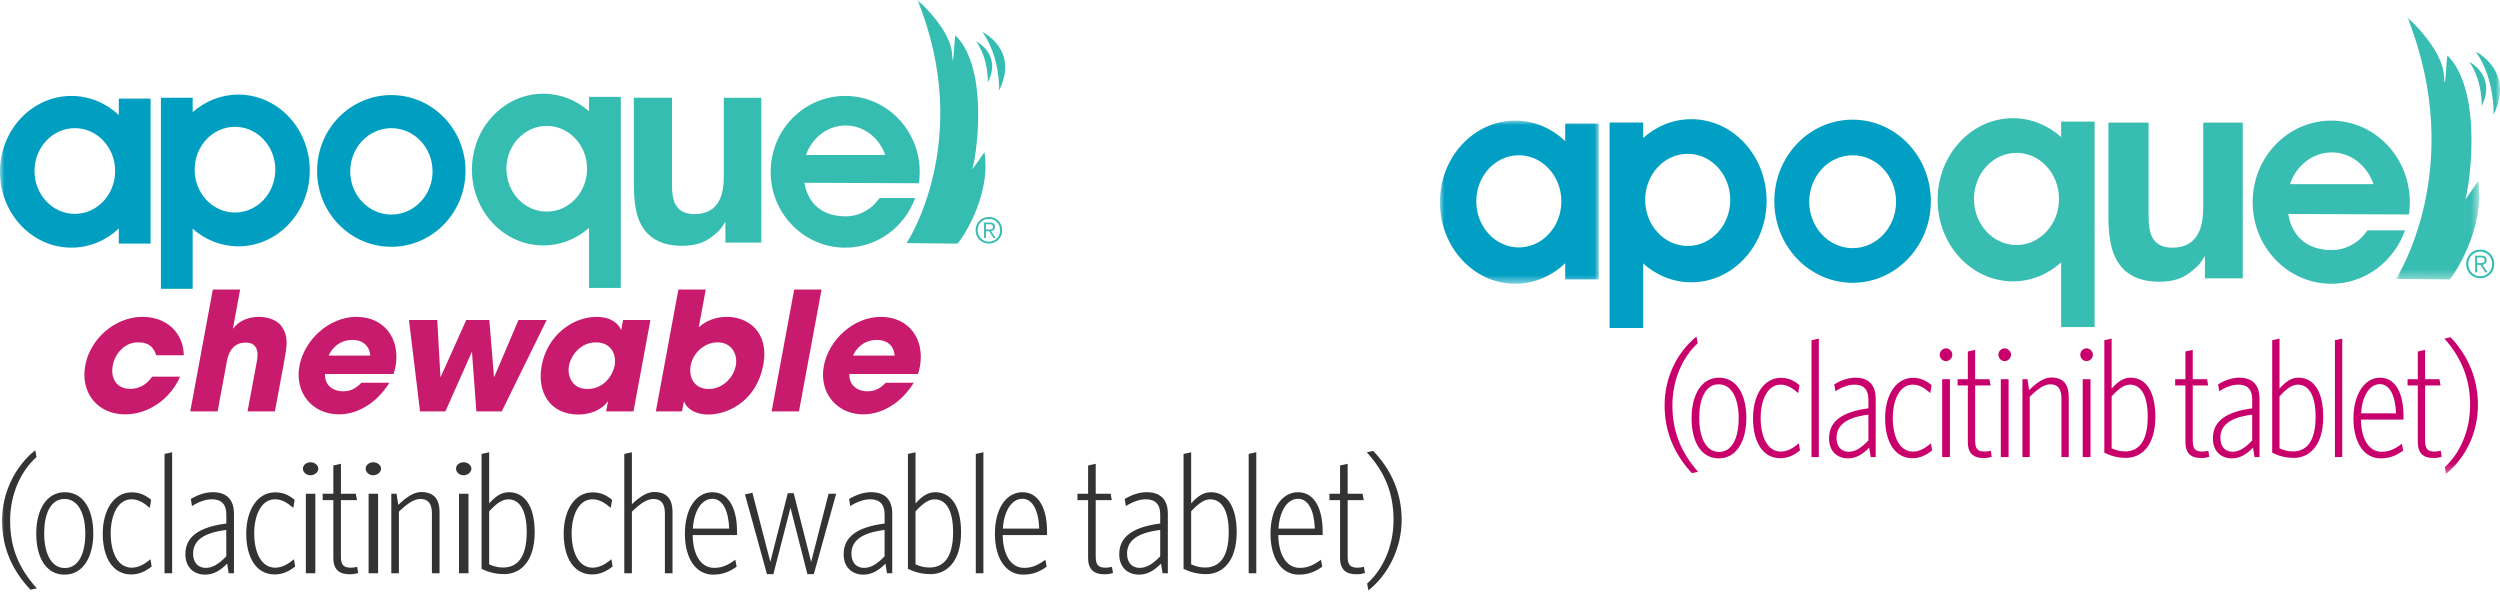 <?xml version="1.0" encoding="UTF-8"?>
<svg width="283px" height="68px" viewBox="0 0 283 68" version="1.1" xmlns="http://www.w3.org/2000/svg" xmlns:xlink="http://www.w3.org/1999/xlink">
    <title>logos</title>
    <defs>
        <rect id="path-1" x="0" y="0" width="283" height="68"></rect>
        <polygon id="path-3" points="0 0 9.425 0 9.425 29.655 0 29.655"></polygon>
        <polygon id="path-5" points="0 0 17.978 0 17.978 18.468 0 18.468"></polygon>
        <polygon id="path-7" points="0 51.654 120 51.654 120 0 0 0"></polygon>
    </defs>
    <g id="v1" stroke="none" stroke-width="1" fill="none" fill-rule="evenodd">
        <g id="https://www.zoetispetcare.com/products/apoquel/compare-treatments" transform="translate(-219, -216)">
            <g id="Header" transform="translate(0, 123)">
                <g id="content" transform="translate(60, 93)">
                    <g id="logos" transform="translate(159, 0)">
                        <mask id="mask-2" fill="white">
                            <use xlink:href="#path-1"></use>
                        </mask>
                        <g id="Rectangle"></g>
                        <g id="00_Product-Logos/05-Apoquel" mask="url(#mask-2)">
                            <g transform="translate(163, 1.978)" id="Group-49">
                                <g transform="translate(0, -0)">
                                    <g id="Group-3" transform="translate(108.223, 0)">
                                        <mask id="mask-4" fill="white">
                                            <use xlink:href="#path-3"></use>
                                        </mask>
                                        <g id="Clip-2"></g>
                                        <path d="M0,29.592 C0,29.592 8.114,17.182 1.309,-0 C1.309,-0 5.241,3.499 5.43,6.556 C5.594,9.25 5.68,4.133 5.866,4.328 C10.047,8.654 8.176,19.856 7.864,20.492 C7.552,21.128 9.298,18.517 9.298,18.517 C10.173,24.056 6.241,29.655 6.051,29.655 C5.866,29.655 0,29.592 0,29.592" id="Fill-1" fill="#37BDB2" mask="url(#mask-4)"></path>
                                    </g>
                                    <path d="M119.271,11.011 C121.702,6.047 117.273,3.879 117.273,3.879 C119.458,6.999 119.271,11.011 119.271,11.011" id="Fill-4" fill="#37BDB2"></path>
                                    <path d="M117.927,10.034 C119.635,6.55 116.523,5.029 116.523,5.029 C118.058,7.219 117.927,10.034 117.927,10.034" id="Fill-6" fill="#37BDB2"></path>
                                    <path d="M75.672,11.9 L75.672,22.488 C75.672,24.499 75.912,26.021 76.397,27.051 C77.264,28.96 78.94,29.914 81.434,29.914 C82.3,29.914 83.053,29.795 83.695,29.554 C84.34,29.312 85.007,28.859 85.699,28.204 C85.925,27.993 86.121,27.753 86.285,27.478 C86.45,27.203 86.552,27.041 86.594,26.985 L86.594,29.527 L90.88,29.527 L90.88,11.9 L86.408,11.9 L86.408,21.442 C86.408,22.568 86.261,23.478 85.978,24.163 C85.423,25.428 84.399,26.062 82.904,26.062 C81.739,26.062 80.955,25.618 80.559,24.724 C80.331,24.22 80.22,23.471 80.22,22.473 L80.22,11.9 L75.672,11.9 Z" id="Fill-8" fill="#37BDB2"></path>
                                    <g id="Group-12" transform="translate(0, 11.676)">
                                        <mask id="mask-6" fill="white">
                                            <use xlink:href="#path-5"></use>
                                        </mask>
                                        <g id="Clip-11"></g>
                                        <path d="M8.931,14.354 C6.272,14.354 4.115,12.017 4.115,9.137 C4.115,6.257 6.272,3.922 8.931,3.922 C11.59,3.922 13.746,6.257 13.746,9.137 C13.746,12.017 11.59,14.354 8.931,14.354 L8.931,14.354 Z M14.183,0.327 L14.183,2.33 C12.679,0.882 10.698,0 8.528,0 C3.819,0 -6.85304408e-05,4.133 -6.85304408e-05,9.232 C-6.85304408e-05,14.333 3.819,18.468 8.528,18.468 C10.698,18.468 12.679,17.584 14.183,16.138 L14.183,17.976 L17.978,17.976 L17.978,0.327 L14.183,0.327 Z" id="Fill-10" fill="#009FC3" mask="url(#mask-6)"></path>
                                    </g>
                                    <path d="M28.051,25.867 C25.39,25.867 23.234,23.53 23.234,20.649 C23.234,17.77 25.39,15.434 28.051,15.434 C30.71,15.434 32.865,17.77 32.865,20.649 C32.865,23.53 30.71,25.867 28.051,25.867 M28.455,11.514 C26.38,11.514 24.479,12.317 23,13.651 L23,11.896 L19.206,11.896 L19.206,35.155 L23,35.155 L23,27.84 C24.479,29.175 26.38,29.978 28.455,29.978 C33.163,29.978 36.98,25.845 36.98,20.746 C36.98,15.646 33.163,11.514 28.455,11.514" id="Fill-13" fill="#009FC3"></path>
                                    <path d="M65.269,25.758 C62.607,25.758 60.453,23.42 60.453,20.541 C60.453,17.661 62.607,15.327 65.269,15.327 C67.927,15.327 70.081,17.661 70.081,20.541 C70.081,23.42 67.927,25.758 65.269,25.758 L65.269,25.758 Z M70.319,11.786 L70.319,13.543 C68.839,12.206 66.937,11.404 64.865,11.404 C60.155,11.404 56.338,15.539 56.338,20.636 C56.338,25.737 60.155,29.871 64.865,29.871 C66.937,29.871 68.839,29.066 70.319,27.732 L70.319,35.043 L74.11,35.043 L74.11,11.786 L70.319,11.786 Z" id="Fill-15" fill="#37BDB2"></path>
                                    <path d="M46.721,26.111 C44.006,26.111 41.806,23.759 41.806,20.855 C41.806,17.952 44.006,15.598 46.721,15.598 C49.437,15.598 51.636,17.952 51.636,20.855 C51.636,23.759 49.437,26.111 46.721,26.111 M46.713,11.567 C41.82,11.567 37.852,15.701 37.852,20.799 C37.852,25.899 41.82,30.034 46.713,30.034 C51.605,30.034 55.571,25.899 55.571,20.799 C55.571,15.701 51.605,11.567 46.713,11.567" id="Fill-17" fill="#009FC3"></path>
                                    <path d="M96.221,18.867 C96.936,16.767 98.784,15.272 100.952,15.272 C103.118,15.272 104.964,16.767 105.682,18.867 L96.221,18.867 Z M109.793,20.908 C109.793,15.809 105.811,11.676 100.897,11.676 C95.986,11.676 92,15.809 92,20.908 C92,26.009 95.986,30.144 100.897,30.144 C104.73,30.144 107.997,27.626 109.25,24.096 L105.003,24.096 C104.083,25.45 102.61,26.329 100.952,26.329 C98.121,26.329 96.461,24.763 96.023,22.242 L109.693,22.3 C109.758,21.845 109.793,21.379 109.793,20.908 L109.793,20.908 Z" id="Fill-19" fill="#37BDB2"></path>
                                    <path d="M117.914,27.8 C117.982,27.797 118.042,27.785 118.091,27.765 C118.144,27.744 118.186,27.709 118.217,27.668 C118.251,27.622 118.266,27.558 118.266,27.478 C118.266,27.413 118.252,27.36 118.228,27.319 C118.203,27.278 118.17,27.245 118.129,27.217 C118.086,27.193 118.042,27.177 117.99,27.171 C117.939,27.162 117.886,27.158 117.826,27.158 L117.411,27.158 L117.411,27.808 L117.712,27.808 C117.778,27.808 117.848,27.805 117.914,27.8 L117.914,27.8 Z M117.185,28.84 L117.185,26.96 L117.894,26.96 C118.102,26.96 118.252,27.004 118.35,27.093 C118.44,27.184 118.491,27.309 118.491,27.478 C118.491,27.563 118.48,27.632 118.456,27.694 C118.433,27.754 118.396,27.808 118.355,27.85 C118.311,27.89 118.26,27.925 118.206,27.95 C118.15,27.974 118.091,27.993 118.027,28.005 L118.578,28.84 L118.311,28.84 L117.793,28.005 L117.411,28.005 L117.411,28.84 L117.185,28.84 Z M117.225,26.613 C117.062,26.686 116.917,26.79 116.799,26.911 C116.677,27.036 116.585,27.185 116.517,27.354 C116.452,27.524 116.418,27.703 116.418,27.901 C116.418,28.095 116.452,28.275 116.517,28.444 C116.585,28.613 116.677,28.76 116.799,28.885 C116.917,29.011 117.062,29.111 117.225,29.185 C117.389,29.255 117.567,29.292 117.763,29.292 C117.955,29.292 118.134,29.255 118.297,29.185 C118.461,29.111 118.602,29.011 118.724,28.885 C118.843,28.76 118.936,28.613 119.002,28.444 C119.073,28.275 119.108,28.095 119.108,27.901 C119.108,27.703 119.073,27.524 119.002,27.354 C118.936,27.185 118.843,27.036 118.724,26.911 C118.602,26.79 118.461,26.686 118.297,26.613 C118.134,26.541 117.955,26.505 117.763,26.505 C117.567,26.505 117.389,26.541 117.225,26.613 L117.225,26.613 Z M118.393,26.399 C118.587,26.48 118.756,26.596 118.899,26.743 C119.041,26.892 119.153,27.066 119.237,27.261 C119.316,27.458 119.356,27.673 119.356,27.901 C119.356,28.131 119.316,28.344 119.237,28.537 C119.153,28.735 119.041,28.905 118.899,29.053 C118.756,29.198 118.587,29.315 118.393,29.395 C118.201,29.478 117.988,29.517 117.763,29.517 C117.537,29.517 117.327,29.478 117.13,29.395 C116.938,29.315 116.769,29.198 116.627,29.053 C116.484,28.905 116.372,28.735 116.291,28.537 C116.209,28.344 116.169,28.131 116.169,27.901 C116.169,27.673 116.209,27.458 116.291,27.261 C116.372,27.066 116.484,26.892 116.627,26.743 C116.769,26.596 116.938,26.48 117.13,26.399 C117.327,26.316 117.537,26.276 117.763,26.276 C117.988,26.276 118.201,26.316 118.393,26.399 L118.393,26.399 Z" id="Fill-21" fill="#37BDB2"></path>
                                    <path d="M28.524,51.579 C26.592,49.517 25.433,46.984 25.433,43.907 C25.433,40.7 26.868,37.888 29.039,36.124 L29.186,36.874 C27.549,38.356 26.317,40.907 26.317,43.907 C26.317,46.778 27.236,49.179 29.223,51.429 L28.524,51.579 Z" id="Fill-23" fill="#C9006B"></path>
                                    <path d="M31.56,41.526 C29.995,41.526 29.352,43.27 29.352,45.334 C29.352,47.397 30.033,49.179 31.596,49.179 C33.16,49.179 33.822,47.434 33.822,45.371 C33.822,43.307 33.123,41.526 31.56,41.526 M31.56,49.909 C29.554,49.909 28.487,48.015 28.487,45.371 C28.487,42.725 29.591,40.776 31.596,40.776 C33.601,40.776 34.687,42.689 34.687,45.334 C34.687,47.978 33.565,49.909 31.56,49.909" id="Fill-25" fill="#C9006B"></path>
                                    <path d="M38.531,49.892 C36.526,49.892 35.441,48.015 35.441,45.371 C35.441,42.725 36.673,40.793 38.586,40.793 C39.488,40.793 40.077,41.112 40.702,41.62 L40.555,42.52 C39.874,41.92 39.304,41.562 38.55,41.562 C37.115,41.562 36.305,43.27 36.305,45.334 C36.305,47.397 37.041,49.141 38.586,49.141 C39.268,49.141 39.911,48.822 40.629,48.203 L40.758,49.009 C40.113,49.535 39.396,49.892 38.531,49.892" id="Fill-27" fill="#C9006B"></path>
                                    <polygon id="Fill-29" fill="#C9006B" points="42.063 49.76 42.063 36.536 42.891 36.349 42.891 49.76"></polygon>
                                    <path d="M48.502,44.958 C45.999,45.277 44.896,46.14 44.896,47.602 C44.896,48.596 45.466,49.161 46.257,49.161 C46.938,49.161 47.563,48.86 48.502,47.884 L48.502,44.958 Z M48.759,49.76 L48.593,48.691 C47.858,49.459 47.103,49.909 46.202,49.909 C45.006,49.909 44.049,49.141 44.049,47.641 C44.049,45.728 45.503,44.639 48.502,44.245 L48.502,43.232 C48.502,42.088 47.931,41.562 46.938,41.562 C46.275,41.562 45.521,41.825 44.767,42.313 L44.638,41.526 C45.429,41.056 46.22,40.776 47.03,40.776 C48.502,40.776 49.329,41.562 49.329,43.158 L49.329,49.76 L48.759,49.76 Z" id="Fill-31" fill="#C9006B"></path>
                                    <path d="M53.487,49.892 C51.481,49.892 50.396,48.015 50.396,45.371 C50.396,42.725 51.629,40.793 53.542,40.793 C54.443,40.793 55.032,41.112 55.658,41.62 L55.51,42.52 C54.83,41.92 54.259,41.562 53.505,41.562 C52.07,41.562 51.26,43.27 51.26,45.334 C51.26,47.397 51.997,49.141 53.542,49.141 C54.223,49.141 54.867,48.822 55.584,48.203 L55.713,49.009 C55.069,49.535 54.352,49.892 53.487,49.892" id="Fill-33" fill="#C9006B"></path>
                                    <mask id="mask-8" fill="white">
                                        <use xlink:href="#path-7"></use>
                                    </mask>
                                    <g id="Clip-36"></g>
                                    <path d="M56.851,49.76 L57.731,49.76 L57.731,40.945 L56.851,40.945 L56.851,49.76 Z M57.281,38.899 C56.89,38.899 56.577,38.563 56.577,38.168 C56.577,37.793 56.89,37.454 57.281,37.454 C57.673,37.454 58.005,37.793 58.005,38.168 C58.005,38.563 57.673,38.899 57.281,38.899 L57.281,38.899 Z" id="Fill-35" fill="#C9006B" mask="url(#mask-8)"></path>
                                    <path d="M61.544,49.872 C60.476,49.872 59.759,49.422 59.759,48.072 L59.759,41.656 L58.6,41.656 L58.6,40.945 L59.759,40.945 L59.759,37.812 L60.587,37.625 L60.587,40.945 L62.206,40.945 L62.335,41.656 L60.587,41.656 L60.587,47.941 C60.587,48.86 60.9,49.141 61.691,49.141 C61.912,49.141 62.187,49.084 62.353,49.047 L62.464,49.722 C62.261,49.798 61.948,49.872 61.544,49.872" id="Fill-37" fill="#C9006B" mask="url(#mask-8)"></path>
                                    <path d="M63.491,49.76 L64.372,49.76 L64.372,40.945 L63.491,40.945 L63.491,49.76 Z M63.922,38.899 C63.53,38.899 63.217,38.563 63.217,38.168 C63.217,37.793 63.53,37.454 63.922,37.454 C64.313,37.454 64.646,37.793 64.646,38.168 C64.646,38.563 64.313,38.899 63.922,38.899 L63.922,38.899 Z" id="Fill-38" fill="#C9006B" mask="url(#mask-8)"></path>
                                    <path d="M70.355,49.76 L70.355,43.12 C70.355,42.05 69.95,41.525 69.104,41.525 C68.423,41.525 67.724,41.994 66.767,42.933 L66.767,49.76 L65.94,49.76 L65.94,40.945 L66.51,40.945 L66.694,42.183 C67.577,41.319 68.387,40.756 69.177,40.756 C70.521,40.756 71.183,41.469 71.183,43.007 L71.183,49.76 L70.355,49.76 Z" id="Fill-39" fill="#C9006B" mask="url(#mask-8)"></path>
                                    <path d="M72.762,49.76 L73.643,49.76 L73.643,40.945 L72.762,40.945 L72.762,49.76 Z M73.192,38.899 C72.801,38.899 72.488,38.563 72.488,38.168 C72.488,37.793 72.801,37.454 73.192,37.454 C73.584,37.454 73.917,37.793 73.917,38.168 C73.917,38.563 73.584,38.899 73.192,38.899 L73.192,38.899 Z" id="Fill-40" fill="#C9006B" mask="url(#mask-8)"></path>
                                    <path d="M78.117,41.562 C77.474,41.562 76.848,41.994 76.038,42.895 L76.038,48.766 C76.516,48.99 76.995,49.123 77.547,49.123 C79.019,49.123 80.123,48.109 80.123,45.202 C80.123,42.651 79.277,41.562 78.117,41.562 M77.657,49.854 C76.719,49.854 75.946,49.629 75.21,49.271 L75.21,36.536 L76.038,36.349 L76.038,42.012 C76.756,41.207 77.381,40.776 78.191,40.776 C79.755,40.776 80.987,42.106 80.987,45.202 C80.987,48.522 79.387,49.854 77.657,49.854" id="Fill-41" fill="#C9006B" mask="url(#mask-8)"></path>
                                    <path d="M86.175,49.872 C85.107,49.872 84.39,49.422 84.39,48.072 L84.39,41.656 L83.231,41.656 L83.231,40.945 L84.39,40.945 L84.39,37.812 L85.218,37.625 L85.218,40.945 L86.837,40.945 L86.966,41.656 L85.218,41.656 L85.218,47.941 C85.218,48.86 85.531,49.141 86.322,49.141 C86.542,49.141 86.818,49.084 86.984,49.047 L87.094,49.722 C86.892,49.798 86.579,49.872 86.175,49.872" id="Fill-42" fill="#C9006B" mask="url(#mask-8)"></path>
                                    <path d="M91.95,44.958 C89.448,45.277 88.345,46.14 88.345,47.602 C88.345,48.596 88.915,49.161 89.706,49.161 C90.388,49.161 91.013,48.86 91.95,47.884 L91.95,44.958 Z M92.208,49.76 L92.043,48.691 C91.307,49.459 90.553,49.909 89.651,49.909 C88.455,49.909 87.499,49.141 87.499,47.641 C87.499,45.728 88.952,44.639 91.95,44.245 L91.95,43.232 C91.95,42.088 91.381,41.562 90.388,41.562 C89.725,41.562 88.971,41.825 88.216,42.313 L88.087,41.526 C88.878,41.056 89.67,40.776 90.479,40.776 C91.95,40.776 92.779,41.562 92.779,43.158 L92.779,49.76 L92.208,49.76 Z" id="Fill-43" fill="#C9006B" mask="url(#mask-8)"></path>
                                    <path d="M97.12,41.562 C96.476,41.562 95.851,41.994 95.04,42.895 L95.04,48.766 C95.519,48.99 95.998,49.123 96.549,49.123 C98.022,49.123 99.125,48.109 99.125,45.202 C99.125,42.651 98.279,41.562 97.12,41.562 M96.66,49.854 C95.722,49.854 94.949,49.629 94.213,49.271 L94.213,36.536 L95.04,36.349 L95.04,42.012 C95.758,41.207 96.384,40.776 97.193,40.776 C98.758,40.776 99.99,42.106 99.99,45.202 C99.99,48.522 98.389,49.854 96.66,49.854" id="Fill-44" fill="#C9006B" mask="url(#mask-8)"></path>
                                    <polygon id="Fill-45" fill="#C9006B" mask="url(#mask-8)" points="101.314 49.76 101.314 36.536 102.142 36.349 102.142 49.76"></polygon>
                                    <path d="M104.275,44.808 L108.231,44.808 C108.157,42.764 107.495,41.506 106.409,41.506 C105.158,41.506 104.386,42.988 104.275,44.808 L104.275,44.808 Z M104.257,45.521 C104.294,47.789 105.195,49.161 106.594,49.161 C107.402,49.161 108.047,48.897 108.893,48.259 L109.04,49.028 C108.267,49.591 107.513,49.909 106.482,49.909 C104.624,49.909 103.41,48.147 103.41,45.371 C103.41,42.725 104.643,40.776 106.409,40.776 C108.212,40.776 109.077,42.594 109.077,45.108 L109.077,45.521 L104.257,45.521 Z" id="Fill-46" fill="#C9006B" mask="url(#mask-8)"></path>
                                    <path d="M112.48,49.872 C111.413,49.872 110.695,49.422 110.695,48.072 L110.695,41.656 L109.537,41.656 L109.537,40.945 L110.695,40.945 L110.695,37.812 L111.523,37.625 L111.523,40.945 L113.142,40.945 L113.271,41.656 L111.523,41.656 L111.523,47.941 C111.523,48.86 111.836,49.141 112.627,49.141 C112.848,49.141 113.123,49.084 113.29,49.047 L113.399,49.722 C113.197,49.798 112.884,49.872 112.48,49.872" id="Fill-47" fill="#C9006B" mask="url(#mask-8)"></path>
                                    <path d="M113.895,51.654 L113.748,50.903 C115.386,49.422 116.618,46.871 116.618,43.87 C116.618,41.001 115.699,38.6 113.712,36.349 L114.41,36.199 C116.343,38.262 117.501,40.793 117.501,43.87 C117.501,47.078 116.067,49.892 113.895,51.654" id="Fill-48" fill="#C9006B" mask="url(#mask-8)"></path>
                                </g>
                            </g>
                        </g>
                        <g id="00_Product-Logos/05b-Apoquel-Chewable" mask="url(#mask-2)" fill-rule="nonzero">
                            <g id="Group">
                                <g>
                                    <path d="M102.622,27.524 C102.622,27.524 110.318,15.983 103.865,0 C103.865,0 107.595,3.254 107.772,6.095 C107.928,8.601 108.012,3.845 108.186,4.022 C112.152,8.047 110.377,18.463 110.079,19.057 C109.783,19.65 111.44,17.223 111.44,17.223 C112.27,22.373 108.54,27.579 108.363,27.579 C108.186,27.579 102.622,27.52 102.622,27.52" id="Path" fill="#36BDB2"></path>
                                    <path d="M113.097,10.242 C115.406,5.626 111.204,3.612 111.204,3.612 C113.274,6.512 113.097,10.242 113.097,10.242" id="Path" fill="#36BDB2"></path>
                                    <path d="M111.822,9.334 C113.445,6.089 110.492,4.678 110.492,4.678 C111.947,6.714 111.822,9.334 111.822,9.334" id="Path" fill="#36BDB2"></path>
                                    <path d="M71.754,11.068 L71.754,20.918 C71.754,22.787 71.984,24.201 72.444,25.161 C73.264,26.936 74.856,27.825 77.218,27.825 C78.039,27.825 78.754,27.713 79.366,27.489 C79.975,27.266 80.609,26.846 81.262,26.234 C81.476,26.038 81.663,25.814 81.818,25.559 C81.974,25.304 82.073,25.152 82.114,25.099 L82.114,27.461 L86.179,27.461 L86.179,11.068 L81.936,11.068 L81.936,19.943 C81.936,20.99 81.8,21.835 81.529,22.473 C81.004,23.651 80.034,24.238 78.617,24.238 C77.51,24.238 76.767,23.825 76.388,22.995 C76.174,22.525 76.068,21.826 76.068,20.9 L76.068,11.065 L71.757,11.065 L71.754,11.068 Z" id="Path" fill="#36BDB2"></path>
                                    <path d="M8.47,24.21 C5.949,24.21 3.904,22.037 3.904,19.358 C3.904,16.679 5.949,14.506 8.47,14.506 C10.991,14.506 13.036,16.679 13.036,19.358 C13.036,22.037 10.991,24.21 8.47,24.21 M13.449,11.165 L13.449,13.027 C12.023,11.681 10.145,10.86 8.085,10.86 C3.618,10.86 0,14.705 0,19.445 C0,24.185 3.618,28.033 8.085,28.033 C10.142,28.033 12.023,27.213 13.449,25.867 L13.449,27.576 L17.046,27.576 L17.046,11.162 L13.449,11.162 L13.449,11.165 Z" id="Shape" fill="#009FC2"></path>
                                    <path d="M26.6,24.058 C24.076,24.058 22.034,21.885 22.034,19.206 C22.034,16.527 24.08,14.354 26.6,14.354 C29.121,14.354 31.166,16.527 31.166,19.206 C31.166,21.885 29.121,24.058 26.6,24.058 M26.983,10.708 C25.015,10.708 23.212,11.457 21.811,12.697 L21.811,11.062 L18.214,11.062 L18.214,32.696 L21.811,32.696 L21.811,25.895 C23.212,27.135 25.015,27.884 26.983,27.884 C31.446,27.884 35.067,24.039 35.067,19.296 C35.067,14.553 31.446,10.708 26.983,10.708" id="Shape" fill="#009FC2"></path>
                                    <path d="M61.891,23.955 C59.368,23.955 57.325,21.783 57.325,19.103 C57.325,16.424 59.371,14.251 61.891,14.251 C64.412,14.251 66.457,16.424 66.457,19.103 C66.457,21.783 64.412,23.955 61.891,23.955 M66.678,10.963 L66.678,12.598 C65.276,11.358 63.474,10.608 61.506,10.608 C57.043,10.608 53.421,14.453 53.421,19.197 C53.421,23.94 57.043,27.785 61.506,27.785 C63.474,27.785 65.276,27.036 66.678,25.795 L66.678,32.596 L70.274,32.596 L70.274,10.963 L66.678,10.963 Z" id="Shape" fill="#36BDB2"></path>
                                    <path d="M44.305,24.288 C41.731,24.288 39.646,22.1 39.646,19.399 C39.646,16.698 41.731,14.509 44.305,14.509 C46.879,14.509 48.964,16.698 48.964,19.399 C48.964,22.1 46.879,24.288 44.305,24.288 M44.296,10.761 C39.655,10.761 35.894,14.606 35.894,19.349 C35.894,24.092 39.655,27.937 44.296,27.937 C48.936,27.937 52.697,24.092 52.697,19.349 C52.697,14.606 48.936,10.761 44.296,10.761" id="Shape" fill="#009FC2"></path>
                                    <path d="M91.239,17.549 C91.92,15.597 93.67,14.205 95.725,14.205 C97.779,14.205 99.532,15.594 100.21,17.549 L91.239,17.549 Z M104.111,19.448 C104.111,14.705 100.334,10.86 95.675,10.86 C91.016,10.86 87.239,14.705 87.239,19.448 C87.239,24.191 91.016,28.036 95.675,28.036 C99.312,28.036 102.407,25.696 103.595,22.414 L99.57,22.414 C98.696,23.672 97.301,24.49 95.728,24.49 C93.042,24.49 91.469,23.032 91.053,20.692 L104.017,20.744 C104.08,20.322 104.114,19.893 104.114,19.451" id="Shape" fill="#36BDB2"></path>
                                    <path d="M112.086,25.973 C112.149,25.973 112.205,25.96 112.251,25.941 C112.301,25.923 112.341,25.889 112.372,25.851 C112.404,25.808 112.416,25.749 112.416,25.677 C112.416,25.615 112.404,25.568 112.382,25.531 C112.36,25.494 112.329,25.463 112.289,25.438 C112.248,25.416 112.208,25.401 112.158,25.394 C112.111,25.388 112.059,25.382 112.003,25.382 L111.611,25.382 L111.611,25.985 L111.894,25.985 C111.956,25.985 112.024,25.985 112.086,25.979 M111.396,26.936 L111.396,25.195 L112.065,25.195 C112.261,25.195 112.404,25.239 112.497,25.32 C112.584,25.404 112.63,25.519 112.63,25.677 C112.63,25.755 112.621,25.82 112.596,25.876 C112.574,25.935 112.54,25.982 112.5,26.022 C112.459,26.06 112.41,26.091 112.36,26.115 C112.307,26.137 112.251,26.156 112.192,26.168 L112.711,26.942 L112.459,26.942 L111.968,26.168 L111.608,26.168 L111.608,26.942 L111.393,26.942 L111.396,26.936 Z M111.434,24.872 C111.278,24.941 111.145,25.034 111.03,25.149 C110.915,25.264 110.828,25.404 110.762,25.559 C110.7,25.718 110.669,25.885 110.669,26.066 C110.669,26.246 110.703,26.414 110.762,26.569 C110.828,26.728 110.915,26.861 111.03,26.98 C111.142,27.098 111.278,27.188 111.434,27.256 C111.589,27.321 111.757,27.356 111.944,27.356 C112.13,27.356 112.295,27.321 112.447,27.256 C112.602,27.188 112.736,27.095 112.851,26.98 C112.963,26.865 113.053,26.728 113.115,26.569 C113.181,26.411 113.212,26.246 113.212,26.066 C113.212,25.885 113.181,25.718 113.115,25.559 C113.053,25.404 112.963,25.264 112.851,25.149 C112.736,25.034 112.602,24.941 112.447,24.872 C112.292,24.804 112.124,24.773 111.944,24.773 C111.763,24.773 111.589,24.804 111.434,24.872 M112.537,24.673 C112.721,24.748 112.879,24.857 113.016,24.993 C113.15,25.13 113.255,25.292 113.336,25.475 C113.411,25.659 113.448,25.858 113.448,26.069 C113.448,26.28 113.411,26.479 113.336,26.659 C113.255,26.843 113.15,27.001 113.016,27.138 C112.879,27.275 112.721,27.381 112.537,27.455 C112.354,27.533 112.152,27.57 111.94,27.57 C111.729,27.57 111.527,27.533 111.344,27.455 C111.16,27.381 111.002,27.275 110.868,27.138 C110.731,27.004 110.626,26.843 110.551,26.659 C110.473,26.479 110.436,26.283 110.436,26.069 C110.436,25.854 110.473,25.659 110.551,25.475 C110.629,25.292 110.734,25.133 110.868,24.993 C111.002,24.857 111.16,24.748 111.344,24.673 C111.527,24.596 111.729,24.558 111.94,24.558 C112.152,24.558 112.354,24.596 112.537,24.673" id="Shape" fill="#36BDB2"></path>
                                </g>
                                <g transform="translate(9.553, 32.773)" fill="#C91B6E">
                                    <path d="M10.828,9.862 C9.833,12.212 7.409,14.133 4.612,14.133 C1.478,14.133 -0.47,11.671 0.098,8.594 C0.661,5.554 3.483,3.096 6.579,3.096 C9.321,3.096 11.204,4.905 11.257,7.441 L8.124,7.441 C7.919,6.732 7.443,5.986 6.156,5.986 C4.699,5.912 3.486,7.124 3.21,8.616 C2.93,10.127 3.71,11.246 5.183,11.246 C6.47,11.246 7.222,10.5 7.676,9.866 L10.828,9.866 L10.828,9.862 Z" id="Path"></path>
                                    <path d="M14.536,0 L17.632,0 L16.818,4.401 L16.855,4.401 C17.551,3.469 18.664,3.096 19.764,3.096 C20.753,3.096 21.862,3.45 22.369,4.233 C23.056,5.259 22.978,6.173 22.636,8.019 L21.567,13.798 L18.471,13.798 L19.516,8.168 C19.609,7.665 19.917,6.005 18.257,6.005 C16.597,6.005 16.236,7.553 16.143,8.057 L15.08,13.798 L11.984,13.798 L14.539,0 L14.536,0 Z" id="Path"></path>
                                    <path d="M34.525,10.552 C33.807,11.709 32.915,12.604 31.927,13.201 C30.954,13.816 29.872,14.133 28.809,14.133 C25.844,14.133 23.774,11.727 24.343,8.653 C24.877,5.763 27.647,3.096 30.799,3.096 C33.95,3.096 35.8,5.595 35.215,8.743 C35.141,9.154 35.072,9.322 34.988,9.564 L27.233,9.564 C27.193,10.795 28.082,11.522 29.294,11.522 C30.245,11.522 30.827,11.093 31.358,10.552 L34.528,10.552 L34.525,10.552 Z M32.353,7.478 C32.337,6.863 31.936,5.707 30.332,5.707 C28.728,5.707 27.899,6.863 27.656,7.478 L32.356,7.478 L32.353,7.478 Z" id="Shape"></path>
                                    <polygon id="Path" points="39.946 3.45 40.304 9.881 40.341 9.881 43.228 3.45 45.839 3.45 46.365 9.881 46.402 9.881 49.14 3.45 52.329 3.45 47.244 13.798 44.372 13.798 43.878 7.105 43.841 7.105 40.866 13.798 37.994 13.798 36.742 3.45 39.949 3.45"></polygon>
                                    <path d="M62.158,13.798 L59.062,13.798 L59.27,12.679 L59.233,12.679 C58.524,13.686 57.15,14.152 55.941,14.152 C52.659,14.152 51.217,11.578 51.764,8.616 C52.392,5.222 55.229,3.099 57.986,3.099 C59.683,3.099 60.482,3.919 60.737,4.554 L60.774,4.554 L60.98,3.453 L64.075,3.453 L62.158,13.801 L62.158,13.798 Z M56.939,11.261 C58.878,11.261 59.833,9.62 60.022,8.613 C60.252,7.363 59.652,5.983 57.899,5.983 C56.146,5.983 55.068,7.475 54.85,8.65 C54.67,9.62 55.074,11.261 56.939,11.261 L56.939,11.261 Z" id="Shape"></path>
                                    <path d="M67.243,0 L70.339,0 L69.549,4.271 C70.867,3.096 72.34,3.096 72.769,3.096 C74.933,3.096 77.571,4.644 76.847,8.557 C76.157,12.287 73.22,14.152 70.59,14.152 C69.136,14.152 68.147,13.443 67.895,12.697 L67.858,12.697 L67.653,13.798 L64.688,13.798 L67.243,0 L67.243,0 Z M70.659,11.261 C72.244,11.261 73.487,9.974 73.739,8.613 C73.988,7.27 73.22,5.983 71.691,5.983 C70.049,5.983 68.871,7.307 68.635,8.594 C68.368,10.03 69.111,11.261 70.659,11.261 L70.659,11.261 Z" id="Shape"></path>
                                    <polygon id="Path" points="80.35 0 83.446 0 80.891 13.798 77.795 13.798 80.35 8.83416831e-15"></polygon>
                                    <path d="M93.887,10.552 C93.169,11.709 92.277,12.604 91.288,13.201 C90.315,13.816 89.234,14.133 88.171,14.133 C85.205,14.133 83.135,11.727 83.704,8.653 C84.239,5.763 87.008,3.096 90.16,3.096 C93.312,3.096 95.161,5.595 94.577,8.743 C94.502,9.154 94.434,9.322 94.35,9.564 L86.595,9.564 C86.554,10.795 87.443,11.522 88.655,11.522 C89.607,11.522 90.188,11.093 90.719,10.552 L93.89,10.552 L93.887,10.552 Z M91.717,7.478 C91.702,6.863 91.301,5.707 89.697,5.707 C88.093,5.707 87.263,6.863 87.021,7.478 L91.72,7.478 L91.717,7.478 Z" id="Shape"></path>
                                </g>
                                <g transform="translate(0.23, 50.966)" fill="#333333">
                                    <path d="M3.22,15.787 C1.209,13.679 0,11.093 0,7.951 C0,4.808 1.495,1.8 3.755,0 L3.907,0.768 C2.201,2.281 0.917,4.886 0.917,7.954 C0.917,11.022 1.874,13.337 3.944,15.638 L3.217,15.79 L3.22,15.787 Z" id="Path"></path>
                                    <path d="M7.071,14.083 C4.983,14.083 3.873,12.147 3.873,9.446 C3.873,6.745 5.023,4.753 7.112,4.753 C9.2,4.753 10.332,6.708 10.332,9.409 C10.332,12.11 9.163,14.083 7.074,14.083 L7.071,14.083 Z M7.071,5.517 C5.443,5.517 4.771,7.298 4.771,9.406 C4.771,11.513 5.48,13.334 7.109,13.334 C8.737,13.334 9.427,11.553 9.427,9.446 C9.427,7.339 8.7,5.517 7.071,5.517 Z" id="Shape"></path>
                                    <path d="M14.621,14.062 C12.532,14.062 11.401,12.147 11.401,9.443 C11.401,6.739 12.685,4.768 14.677,4.768 C15.616,4.768 16.228,5.094 16.881,5.61 L16.729,6.53 C16.02,5.918 15.426,5.554 14.64,5.554 C13.145,5.554 12.302,7.298 12.302,9.406 C12.302,11.513 13.07,13.294 14.677,13.294 C15.386,13.294 16.057,12.968 16.803,12.337 L16.937,13.16 C16.265,13.698 15.519,14.062 14.618,14.062 L14.621,14.062 Z" id="Path"></path>
                                    <polygon id="Path" points="18.395 13.928 18.395 0.42 19.256 0.227 19.256 13.925 18.395 13.925"></polygon>
                                    <path d="M25.655,13.928 L25.485,12.837 C24.717,13.623 23.933,14.083 22.995,14.083 C21.748,14.083 20.754,13.297 20.754,11.765 C20.754,9.81 22.267,8.7 25.391,8.296 L25.391,7.261 C25.391,6.092 24.798,5.554 23.763,5.554 C23.073,5.554 22.286,5.822 21.503,6.322 L21.369,5.517 C22.193,5.038 23.017,4.749 23.859,4.749 C25.391,4.749 26.255,5.554 26.255,7.183 L26.255,13.928 L25.662,13.928 L25.655,13.928 Z M25.385,9.023 C22.78,9.35 21.63,10.229 21.63,11.724 C21.63,12.741 22.224,13.316 23.048,13.316 C23.756,13.316 24.409,13.008 25.385,12.013 L25.385,9.023 L25.385,9.023 Z" id="Shape"></path>
                                    <path d="M30.865,14.062 C28.776,14.062 27.645,12.147 27.645,9.443 C27.645,6.739 28.928,4.768 30.921,4.768 C31.86,4.768 32.472,5.094 33.125,5.61 L32.972,6.53 C32.264,5.918 31.67,5.554 30.884,5.554 C29.388,5.554 28.546,7.298 28.546,9.406 C28.546,11.513 29.314,13.294 30.921,13.294 C31.63,13.294 32.301,12.968 33.047,12.337 L33.181,13.16 C32.509,13.698 31.763,14.062 30.862,14.062 L30.865,14.062 Z" id="Path"></path>
                                    <path d="M34.92,2.835 C34.444,2.835 34.06,2.49 34.06,2.089 C34.06,1.688 34.444,1.361 34.92,1.361 C35.397,1.361 35.804,1.706 35.804,2.089 C35.804,2.471 35.397,2.835 34.92,2.835 Z M34.393,13.928 L34.393,4.923 L35.467,4.923 L35.467,13.928 L34.393,13.928 Z" id="Shape"></path>
                                    <path d="M39.363,14.043 C38.253,14.043 37.504,13.583 37.504,12.203 L37.504,5.651 L36.298,5.651 L36.298,4.923 L37.504,4.923 L37.504,1.725 L38.365,1.532 L38.365,4.923 L40.05,4.923 L40.183,5.651 L38.362,5.651 L38.362,12.069 C38.362,13.008 38.688,13.297 39.512,13.297 C39.742,13.297 40.028,13.241 40.202,13.201 L40.317,13.891 C40.106,13.968 39.779,14.043 39.36,14.043 L39.363,14.043 Z" id="Path"></path>
                                    <path d="M42.023,2.835 C41.546,2.835 41.163,2.49 41.163,2.089 C41.163,1.688 41.546,1.361 42.023,1.361 C42.499,1.361 42.906,1.706 42.906,2.089 C42.906,2.471 42.499,2.835 42.023,2.835 Z M41.496,13.928 L41.496,4.923 L42.569,4.923 L42.569,13.928 L41.496,13.928 Z" id="Shape"></path>
                                    <path d="M48.663,13.928 L48.663,7.146 C48.663,6.055 48.24,5.517 47.36,5.517 C46.652,5.517 45.924,5.996 44.927,6.953 L44.927,13.928 L44.066,13.928 L44.066,4.923 L44.659,4.923 L44.852,6.189 C45.772,5.306 46.614,4.734 47.438,4.734 C48.837,4.734 49.527,5.461 49.527,7.034 L49.527,13.931 L48.666,13.931 L48.663,13.928 Z" id="Path"></path>
                                    <path d="M52.252,2.835 C51.775,2.835 51.392,2.49 51.392,2.089 C51.392,1.688 51.775,1.361 52.252,1.361 C52.729,1.361 53.135,1.706 53.135,2.089 C53.135,2.471 52.729,2.835 52.252,2.835 Z M51.729,13.928 L51.729,4.923 L52.802,4.923 L52.802,13.928 L51.729,13.928 Z" id="Shape"></path>
                                    <path d="M56.831,14.024 C55.855,14.024 55.05,13.794 54.282,13.431 L54.282,0.423 L55.143,0.23 L55.143,6.018 C55.889,5.194 56.542,4.753 57.384,4.753 C59.013,4.753 60.297,6.114 60.297,9.275 C60.297,12.666 58.631,14.028 56.828,14.028 L56.831,14.024 Z M57.31,5.558 C56.638,5.558 55.989,5.999 55.143,6.919 L55.143,12.915 C55.641,13.145 56.141,13.278 56.713,13.278 C58.245,13.278 59.395,12.243 59.395,9.275 C59.395,6.67 58.513,5.558 57.307,5.558 L57.31,5.558 Z" id="Shape"></path>
                                    <path d="M66.799,14.062 C64.711,14.062 63.579,12.147 63.579,9.443 C63.579,6.739 64.863,4.768 66.855,4.768 C67.794,4.768 68.406,5.094 69.059,5.61 L68.907,6.53 C68.198,5.918 67.604,5.554 66.818,5.554 C65.323,5.554 64.481,7.298 64.481,9.406 C64.481,11.513 65.248,13.294 66.855,13.294 C67.564,13.294 68.235,12.968 68.981,12.337 L69.115,13.16 C68.444,13.698 67.698,14.062 66.796,14.062 L66.799,14.062 Z" id="Path"></path>
                                    <path d="M75.036,13.928 L75.036,7.146 C75.036,6.055 74.613,5.517 73.734,5.517 C73.025,5.517 72.298,5.996 71.3,6.953 L71.3,13.928 L70.439,13.928 L70.439,0.42 L71.3,0.227 L71.3,6.108 C72.201,5.265 73.006,4.728 73.812,4.728 C75.21,4.728 75.9,5.455 75.9,7.028 L75.9,13.925 L75.039,13.925 L75.036,13.928 Z" id="Path"></path>
                                    <path d="M78.179,9.598 C78.216,11.917 79.155,13.316 80.612,13.316 C81.455,13.316 82.126,13.048 83.009,12.396 L83.161,13.182 C82.356,13.757 81.57,14.083 80.497,14.083 C78.561,14.083 77.299,12.284 77.299,9.446 C77.299,6.608 78.583,4.753 80.423,4.753 C82.263,4.753 83.202,6.611 83.202,9.179 L83.202,9.601 L78.182,9.601 L78.179,9.598 Z M78.197,8.871 L82.316,8.871 C82.238,6.782 81.548,5.498 80.42,5.498 C79.117,5.498 78.312,7.012 78.197,8.871 Z" id="Shape"></path>
                                    <polygon id="Path" points="91.895 14.024 91.168 14.024 89.253 6.515 87.317 14.024 86.59 14.024 84.1 5.001 84.942 4.808 86.972 12.644 88.946 4.864 89.617 4.864 91.591 12.644 93.564 4.923 94.425 4.923 91.895 14.024"></polygon>
                                    <path d="M100.173,13.928 L100.002,12.837 C99.234,13.623 98.451,14.083 97.512,14.083 C96.266,14.083 95.271,13.297 95.271,11.765 C95.271,9.81 96.785,8.7 99.908,8.296 L99.908,7.261 C99.908,6.092 99.315,5.554 98.28,5.554 C97.59,5.554 96.803,5.822 96.02,6.322 L95.886,5.517 C96.71,5.038 97.534,4.749 98.376,4.749 C99.908,4.749 100.772,5.554 100.772,7.183 L100.772,13.928 L100.179,13.928 L100.173,13.928 Z M99.905,9.023 C97.301,9.35 96.151,10.229 96.151,11.724 C96.151,12.741 96.744,13.316 97.568,13.316 C98.277,13.316 98.929,13.008 99.905,12.013 L99.905,9.023 L99.905,9.023 Z" id="Shape"></path>
                                    <path d="M105.096,14.024 C104.12,14.024 103.315,13.794 102.547,13.431 L102.547,0.423 L103.408,0.23 L103.408,6.018 C104.154,5.194 104.807,4.753 105.649,4.753 C107.278,4.753 108.562,6.114 108.562,9.275 C108.562,12.666 106.896,14.028 105.093,14.028 L105.096,14.024 Z M105.575,5.558 C104.903,5.558 104.254,5.999 103.408,6.919 L103.408,12.915 C103.906,13.145 104.406,13.278 104.978,13.278 C106.51,13.278 107.66,12.243 107.66,9.275 C107.66,6.67 106.781,5.558 105.572,5.558 L105.575,5.558 Z" id="Shape"></path>
                                    <polygon id="Path" points="110.231 13.928 110.231 0.42 111.092 0.227 111.092 13.925 110.231 13.925"></polygon>
                                    <path d="M113.274,9.598 C113.311,11.917 114.25,13.316 115.708,13.316 C116.55,13.316 117.221,13.048 118.104,12.396 L118.256,13.182 C117.451,13.757 116.665,14.083 115.593,14.083 C113.656,14.083 112.394,12.284 112.394,9.446 C112.394,6.608 113.678,4.753 115.518,4.753 C117.358,4.753 118.297,6.611 118.297,9.179 L118.297,9.601 L113.277,9.601 L113.274,9.598 Z M113.292,8.871 L117.411,8.871 C117.333,6.782 116.643,5.498 115.515,5.498 C114.213,5.498 113.407,7.012 113.292,8.871 Z" id="Shape"></path>
                                    <path d="M124.802,14.043 C123.69,14.043 122.944,13.583 122.944,12.203 L122.944,5.651 L121.738,5.651 L121.738,4.923 L122.944,4.923 L122.944,1.725 L123.805,1.532 L123.805,4.923 L125.492,4.923 L125.626,5.651 L123.805,5.651 L123.805,12.069 C123.805,13.008 124.131,13.297 124.955,13.297 C125.185,13.297 125.471,13.241 125.645,13.201 L125.76,13.891 C125.548,13.968 125.222,14.043 124.802,14.043 L124.802,14.043 Z" id="Path"></path>
                                    <path d="M131.373,13.928 L131.199,12.837 C130.431,13.623 129.648,14.083 128.709,14.083 C127.463,14.083 126.468,13.297 126.468,11.765 C126.468,9.81 127.982,8.7 131.106,8.296 L131.106,7.261 C131.106,6.092 130.512,5.554 129.477,5.554 C128.787,5.554 128.001,5.822 127.217,6.322 L127.084,5.517 C127.907,5.038 128.731,4.749 129.573,4.749 C131.106,4.749 131.97,5.554 131.97,7.183 L131.97,13.928 L131.376,13.928 L131.373,13.928 Z M131.106,9.023 C128.501,9.35 127.351,10.229 127.351,11.724 C127.351,12.741 127.945,13.316 128.768,13.316 C129.477,13.316 130.13,13.008 131.106,12.013 L131.106,9.023 L131.106,9.023 Z" id="Shape"></path>
                                    <path d="M136.297,14.024 C135.321,14.024 134.516,13.794 133.748,13.431 L133.748,0.423 L134.609,0.23 L134.609,6.018 C135.355,5.194 136.008,4.753 136.85,4.753 C138.479,4.753 139.762,6.114 139.762,9.275 C139.762,12.666 138.096,14.028 136.294,14.028 L136.297,14.024 Z M136.775,5.558 C136.104,5.558 135.454,5.999 134.609,6.919 L134.609,12.915 C135.106,13.145 135.603,13.278 136.179,13.278 C137.711,13.278 138.861,12.243 138.861,9.275 C138.861,6.67 137.978,5.558 136.772,5.558 L136.775,5.558 Z" id="Shape"></path>
                                    <polygon id="Path" points="141.121 13.928 141.121 0.42 141.982 0.227 141.982 13.925 141.121 13.925"></polygon>
                                    <path d="M144.471,9.598 C144.509,11.917 145.447,13.316 146.905,13.316 C147.747,13.316 148.419,13.048 149.302,12.396 L149.454,13.182 C148.649,13.757 147.862,14.083 146.79,14.083 C144.854,14.083 143.592,12.284 143.592,9.446 C143.592,6.608 144.875,4.753 146.715,4.753 C148.556,4.753 149.494,6.611 149.494,9.179 L149.494,9.601 L144.474,9.601 L144.471,9.598 Z M144.493,8.871 L148.611,8.871 C148.534,6.782 147.844,5.498 146.715,5.498 C145.413,5.498 144.608,7.012 144.493,8.871 Z" id="Shape"></path>
                                    <path d="M153.324,14.043 C152.211,14.043 151.465,13.583 151.465,12.203 L151.465,5.651 L150.259,5.651 L150.259,4.923 L151.465,4.923 L151.465,1.725 L152.326,1.532 L152.326,4.923 L154.014,4.923 L154.147,5.651 L152.326,5.651 L152.326,12.069 C152.326,13.008 152.652,13.297 153.476,13.297 C153.706,13.297 153.992,13.241 154.166,13.201 L154.281,13.891 C154.07,13.968 153.743,14.043 153.324,14.043 L153.324,14.043 Z" id="Path"></path>
                                    <path d="M154.679,15.864 L154.526,15.097 C156.233,13.583 157.517,10.978 157.517,7.91 C157.517,4.843 156.559,2.527 154.489,0.227 L155.217,0.075 C157.228,2.182 158.437,4.768 158.437,7.91 C158.437,11.053 156.942,14.062 154.682,15.861 L154.679,15.864 Z" id="Path"></path>
                                </g>
                            </g>
                        </g>
                    </g>
                </g>
            </g>
        </g>
    </g>
</svg>